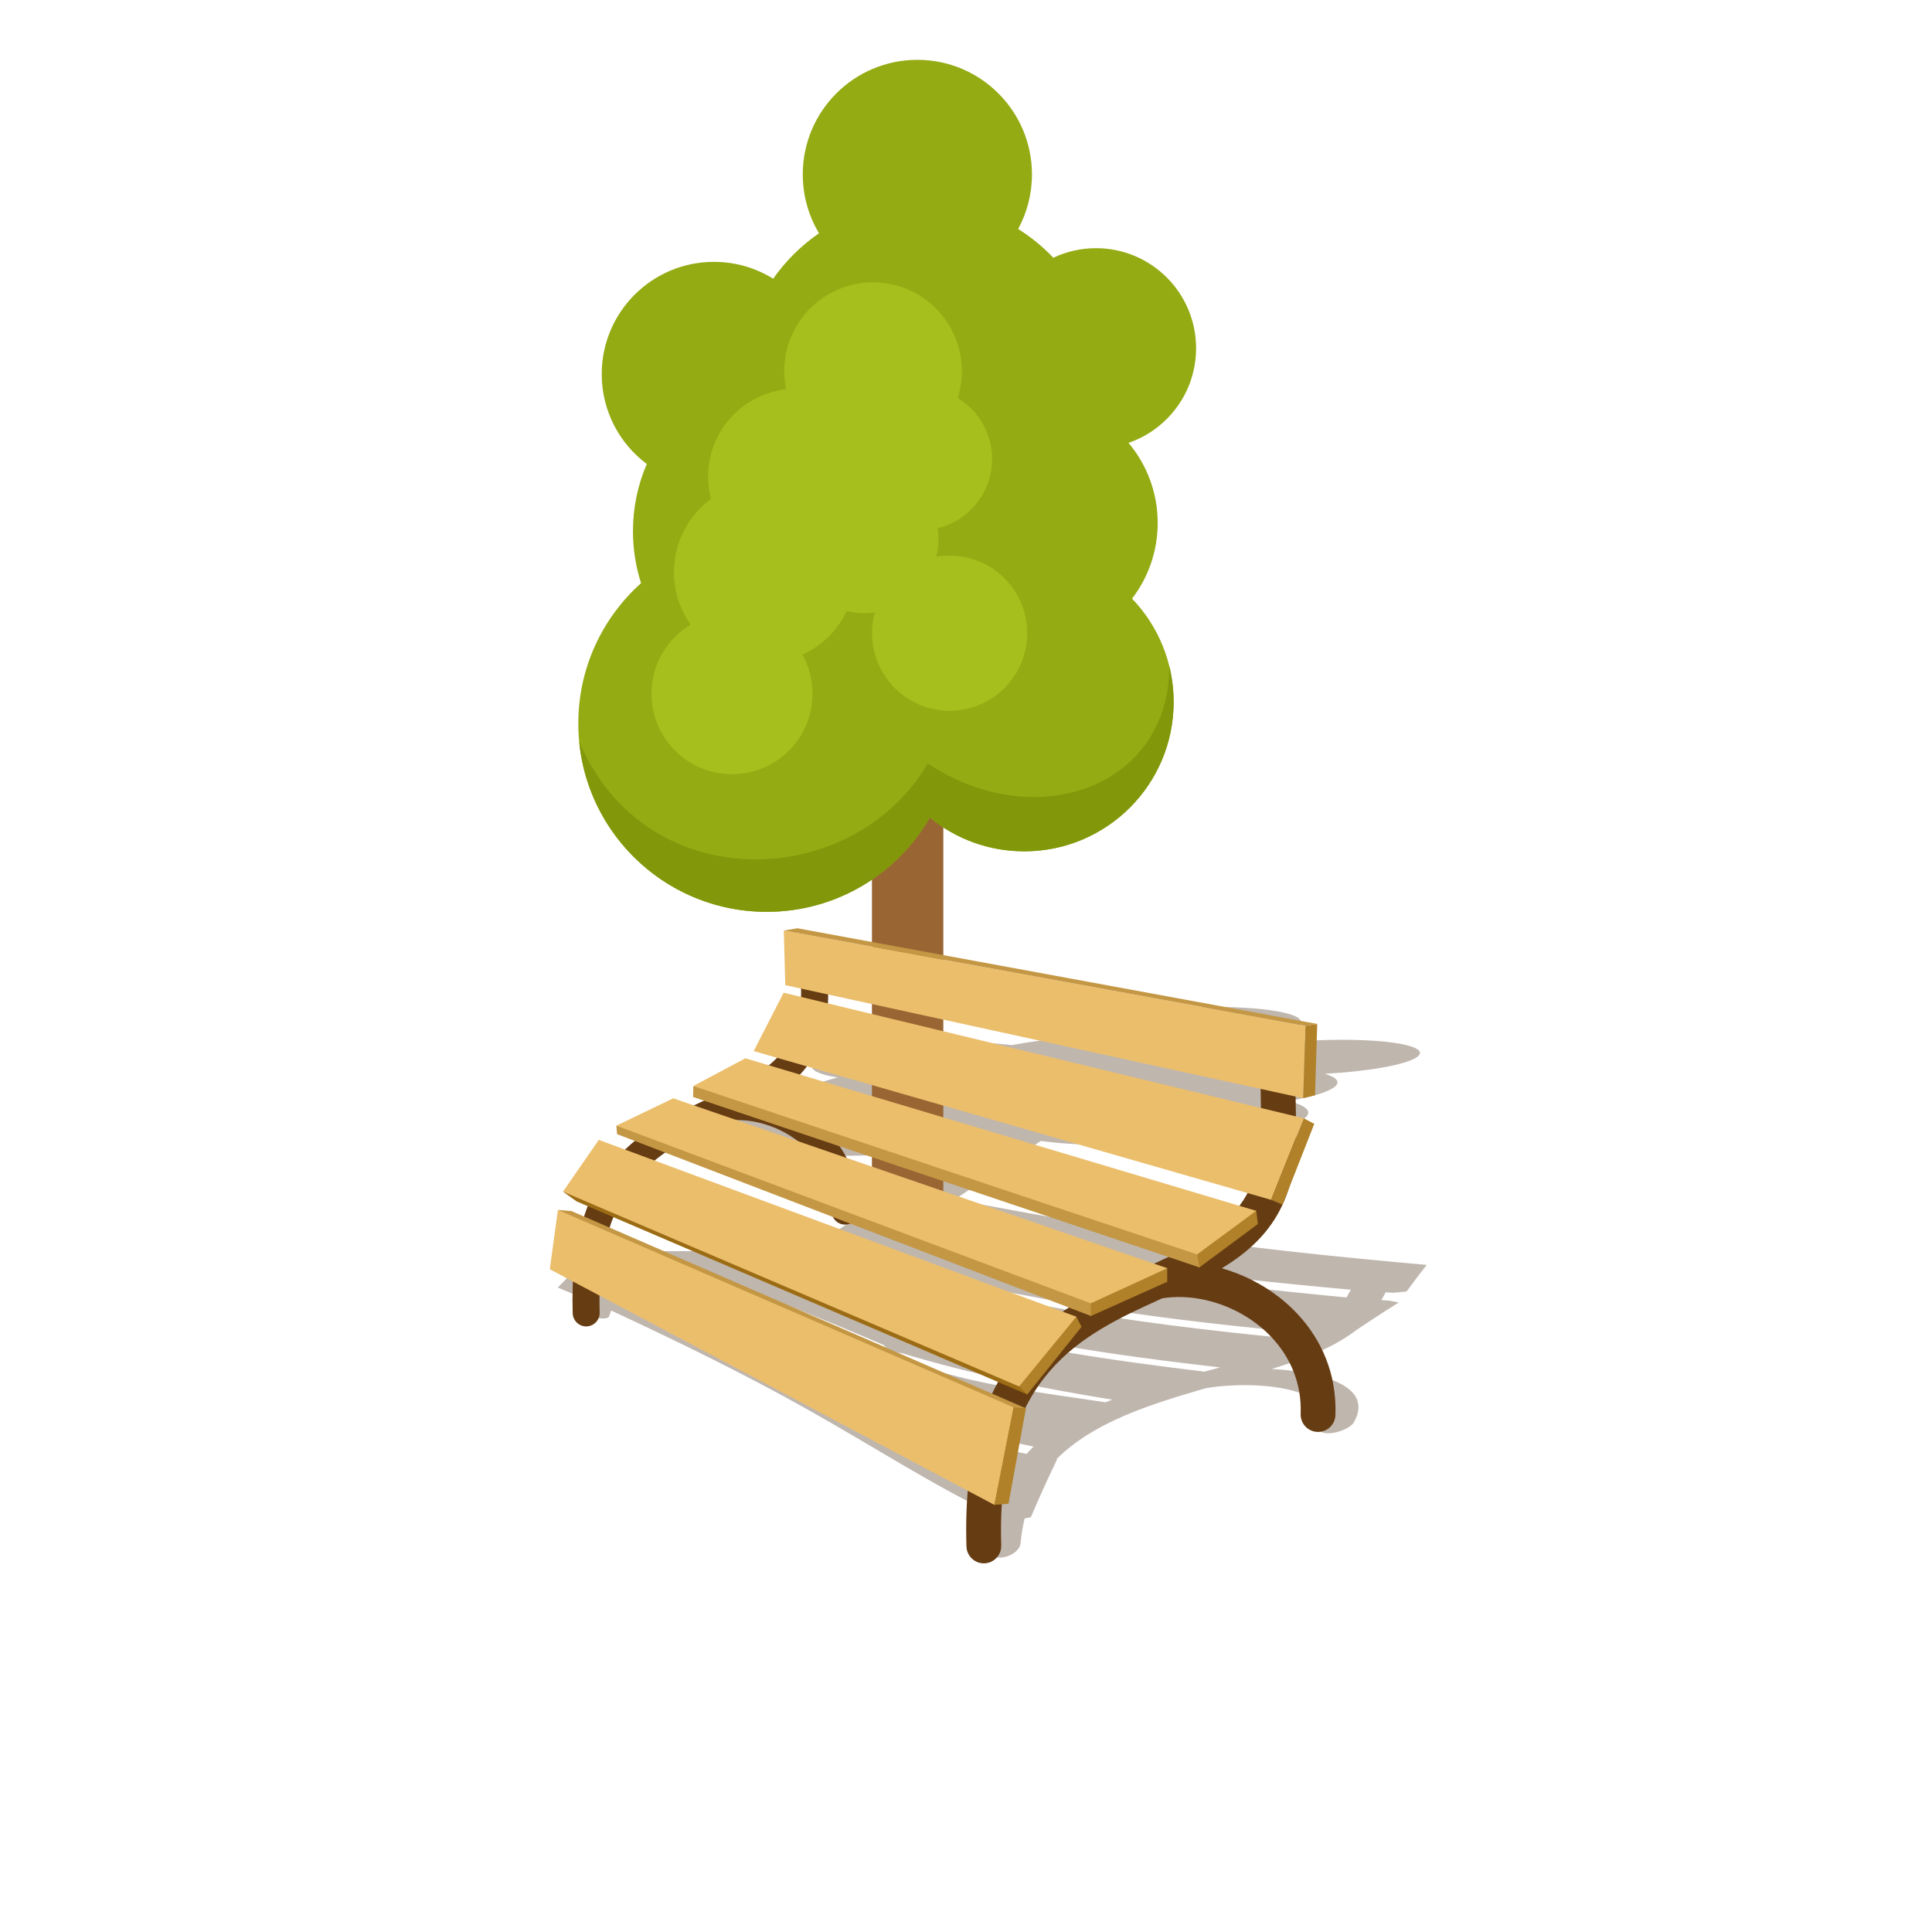<?xml version="1.0" encoding="UTF-8"?>
<svg version="1.1" viewBox="0 0 880 880" xmlns="http://www.w3.org/2000/svg">
<defs>
<clipPath id="a">
<path d="m0 660h660v-660h-660z"/>
</clipPath>
</defs>
<g transform="matrix(1.333 0 0 -1.333 0 880)">
<g clip-path="url(#a)">
<g transform="translate(445.96 278.23)">
<path d="m0 0 0.119 0.107c-0.038-0.037-0.078-0.072-0.119-0.107m-119.28-11.053-28.746-19.564h24.392l33.33 22.683c0.624-0.087 1.265-0.168 1.923-0.245l0.303-0.034 0.055-6e-3 0.295-0.034 0.04-6e-3c0.436-0.049 0.883-0.095 1.337-0.14l2e-3 -3e-3 0.314-0.031 0.066-6e-3 0.319-0.033 9e-3 -1e-3c0.444-0.041 0.894-0.083 1.35-0.124l0.11-7e-3 0.275-0.025 0.114-0.012 0.267-0.021 0.142-0.011 0.264-0.022 0.067-5e-3c0.342-0.027 0.686-0.056 1.034-0.079l0.058-5e-3 0.297-0.02 0.134-0.011 0.276-0.019 0.135-9e-3 0.281-0.018 0.123-9e-3 0.281-0.021c0.131-6e-3 0.262-0.015 0.394-0.024h0.016l0.249-0.015 0.176-0.012 0.247-0.015 0.211-0.013 0.227-0.012 0.202-0.011 0.25-0.015h0.019c0.133-9e-3 0.265-0.015 0.399-0.021l8e-3 -2e-3 0.059-2e-3 0.384-0.021 0.184-9e-3 0.258-0.011 0.223-0.012 0.256-0.013 0.204-8e-3 0.221-9e-3 0.267-0.013h0.012l0.416-0.018h5e-3l0.089-4e-3 0.378-0.014 0.183-8e-3 0.277-0.011 0.2-7e-3 0.307-0.012 0.178-6e-3 0.316-0.01 0.168-6e-3 0.304-8e-3 0.429-0.013 0.211-6e-3 0.225-6e-3 0.295-0.01 0.17-3e-3 0.332-8e-3 0.189-5e-3 0.302-6e-3 0.206-8e-3 0.386-5e-3 0.099-4e-3h2e-3c0.151-2e-3 0.302-4e-3 0.454-8e-3h0.023l0.244-2e-3 0.276-7e-3 0.223-4e-3 0.295-4e-3 0.21-3e-3 0.321-4e-3 0.194-2e-3c0.168-3e-3 0.339-4e-3 0.509-6e-3 0.181-1e-3 0.359-3e-3 0.536-4e-3l0.094-1e-3c0.145 0 0.291-1e-3 0.437-3e-3h0.134l0.391-2e-3h0.182l0.341-3e-3h0.716c28.181 0 56.889 3.991 64.126 8.916 0.107 0.071 0.211 0.146 0.309 0.219l0.011 9e-3c0.047 0.035 0.091 0.071 0.136 0.106h1e-3c0.047 0.039 0.091 0.074 0.134 0.11h2e-3c0.041 0.035 0.081 0.07 0.119 0.107l0.019 0.014c0.034 0.031 0.068 0.064 0.101 0.095l0.014 0.014c0.035 0.033 0.068 0.066 0.101 0.099l4e-3 4e-3 5e-3 6e-3c0.034 0.032 0.063 0.064 0.093 0.098l5e-3 5e-3 6e-3 7e-3c0.029 0.031 0.056 0.064 0.083 0.096l0.012 0.015c0.026 0.03 0.049 0.061 0.075 0.091l0.01 0.018c0.022 0.028 0.045 0.057 0.066 0.088l0.018 0.026 0.049 0.075 0.022 0.037 0.04 0.066 0.021 0.041c0.013 0.025 0.026 0.05 0.037 0.073l0.019 0.038 0.025 0.055 0.021 0.055 0.019 0.051 0.018 0.054 0.016 0.054 0.015 0.057 9e-3 0.044 0.013 0.076v3e-3l4e-3 0.031 9e-3 0.057v9e-3l3e-3 0.03c0.096 1.544-2.338 2.927-6.803 4.038 7.333 1.251 12.901 2.818 15.398 4.518 2.677 1.822 1.382 3.489-2.939 4.781 14.615 0.805 27.539 3.032 31.389 5.65 4.847 3.301-6.527 5.973-25.406 5.973-5.219 0-10.465-0.203-15.427-0.569-2.611 0.655-5.801 1.234-9.502 1.717 4.431 0.968 7.768 2.079 9.502 3.258 5.553 3.778-7.476 6.841-29.103 6.841-21.625 0-43.658-3.063-49.211-6.841-1.888-1.285-1.623-2.486 0.39-3.513-7.182-0.734-13.847-1.655-19.66-2.715-4.933 0.638-11.324 1.008-18.747 1.008-21.181 0-42.76-3.001-48.2-6.702-3.227-2.197-0.042-4.145 7.508-5.367-4.846-1.231-8.526-2.588-10.62-4.014-1.589-1.082-2.149-2.123-1.79-3.099-16.183-2.059-28.861-5.049-33.754-8.38-0.54-0.367-0.97-0.728-1.298-1.086-0.078-0.085-0.146-0.168-0.212-0.25l-0.019-0.024c-0.061-0.078-0.115-0.154-0.167-0.231l-0.024-0.039c-0.049-0.077-0.091-0.152-0.129-0.226l-0.023-0.04c-0.037-0.074-0.068-0.147-0.095-0.221l-0.017-0.045c-0.026-0.071-0.048-0.142-0.063-0.216l-0.012-0.044c-0.014-0.074-0.025-0.145-0.034-0.214l-2e-3 -0.043c-4e-3 -0.072-6e-3 -0.145-4e-3 -0.217l4e-3 -0.038c6e-3 -0.073 0.015-0.146 0.028-0.217l8e-3 -0.033c0.017-0.074 0.036-0.148 0.061-0.221l8e-3 -0.017c0.232-0.652 0.832-1.277 1.776-1.871l0.028-0.017c0.104-0.065 0.212-0.129 0.324-0.191l0.066-0.04c0.106-0.06 0.217-0.119 0.331-0.178l0.092-0.05c0.11-0.056 0.225-0.111 0.343-0.166l0.113-0.055c0.118-0.054 0.235-0.109 0.359-0.162l0.131-0.059c0.124-0.053 0.25-0.105 0.377-0.155l0.144-0.06c0.13-0.051 0.265-0.102 0.403-0.153l0.145-0.055c0.139-0.051 0.282-0.102 0.426-0.153 0.055-0.019 0.108-0.036 0.161-0.054 0.149-0.051 0.298-0.103 0.452-0.152 0.051-0.016 0.104-0.033 0.156-0.05 0.158-0.051 0.318-0.1 0.482-0.151 0.052-0.014 0.105-0.029 0.158-0.047 0.172-0.05 0.344-0.099 0.519-0.152l0.115-0.031c0.192-0.054 0.389-0.107 0.588-0.16l0.056-0.017c0.907-0.239 1.883-0.469 2.933-0.688l0.078-0.016c0.204-0.043 0.414-0.086 0.625-0.126 0.08-0.017 0.159-0.035 0.241-0.051 0.193-0.037 0.388-0.072 0.584-0.11 0.101-0.02 0.205-0.04 0.309-0.059 0.189-0.036 0.38-0.068 0.571-0.101 0.117-0.022 0.233-0.043 0.35-0.063 0.187-0.034 0.377-0.063 0.566-0.097 0.13-0.021 0.26-0.045 0.391-0.064 0.184-0.031 0.373-0.061 0.56-0.092 0.14-0.022 0.278-0.044 0.42-0.064 0.188-0.031 0.379-0.06 0.57-0.086 0.146-0.023 0.289-0.044 0.436-0.066 0.191-0.028 0.384-0.054 0.579-0.083 0.154-0.021 0.307-0.043 0.464-0.063 0.192-0.027 0.386-0.051 0.581-0.078 0.16-0.022 0.323-0.042 0.484-0.064 0.195-0.024 0.388-0.05 0.584-0.072 0.172-0.024 0.346-0.044 0.521-0.063 0.192-0.024 0.386-0.048 0.581-0.073 0.177-0.019 0.359-0.04 0.539-0.059 0.197-0.024 0.391-0.045 0.593-0.067 0.184-0.02 0.37-0.04 0.556-0.06 0.201-0.02 0.399-0.041 0.6-0.063 0.192-0.018 0.384-0.037 0.579-0.058 0.2-0.02 0.402-0.039 0.607-0.06 0.208-0.017 0.42-0.037 0.632-0.058 0.189-0.016 0.377-0.035 0.569-0.052 0.244-0.022 0.49-0.042 0.737-0.064 0.315-0.027 0.635-0.053 0.955-0.078 0.261-0.021 0.522-0.042 0.787-0.063 0.18-0.014 0.363-0.028 0.545-0.04 0.248-0.018 0.495-0.038 0.745-0.055 0.197-0.015 0.399-0.029 0.599-0.042 0.237-0.015 0.472-0.032 0.706-0.047 0.212-0.015 0.424-0.027 0.635-0.04 0.235-0.015 0.47-0.029 0.708-0.045 0.208-0.012 0.418-0.024 0.626-0.035 0.246-0.015 0.494-0.029 0.74-0.042 0.211-0.01 0.422-0.022 0.633-0.033 0.25-0.013 0.5-0.026 0.752-0.037 0.221-0.012 0.439-0.024 0.66-0.033 0.244-0.012 0.49-0.021 0.738-0.034 0.227-8e-3 0.457-0.019 0.684-0.028 0.252-0.01 0.504-0.021 0.759-0.031 0.223-9e-3 0.448-0.017 0.671-0.025 0.26-0.01 0.519-0.019 0.78-0.027 0.23-9e-3 0.462-0.018 0.695-0.023 0.26-9e-3 0.521-0.018 0.783-0.025 0.232-6e-3 0.463-0.013 0.697-0.019 0.27-8e-3 0.543-0.013 0.814-0.019 0.229-8e-3 0.46-0.013 0.69-0.018 0.276-6e-3 0.556-0.011 0.833-0.016 0.232-6e-3 0.463-0.012 0.698-0.015 0.29-6e-3 0.584-9e-3 0.877-0.015 0.22-2e-3 0.441-6e-3 0.662-9e-3 0.316-3e-3 0.633-7e-3 0.95-0.01 0.208-2e-3 0.415-4e-3 0.624-6e-3 0.346-3e-3 0.698-6e-3 1.048-8e-3 0.18-1e-3 0.361-4e-3 0.539-4e-3 0.534-3e-3 1.071-3e-3 1.61-3e-3h1.158c0.329 3e-3 0.653 3e-3 0.982 6e-3l0.18 1e-3c0.316 2e-3 0.633 5e-3 0.949 8e-3l0.193 2e-3c0.322 2e-3 0.642 5e-3 0.963 9e-3l0.136 2e-3c0.324 3e-3 0.648 7e-3 0.974 0.011l0.051 1e-3h0.036c0.319 6e-3 0.638 0.011 0.959 0.018l0.192 2e-3c0.318 6e-3 0.637 0.013 0.954 0.018l0.184 4e-3c0.316 5e-3 0.632 0.013 0.948 0.022l0.189 3e-3c0.322 8e-3 0.644 0.014 0.967 0.024l0.111 3e-3c0.307 7e-3 0.612 0.015 0.918 0.024l0.161 6e-3c0.31 8e-3 0.617 0.017 0.928 0.027l0.231 7e-3c0.299 9e-3 0.598 0.019 0.895 0.029l0.253 9e-3c0.297 0.01 0.596 0.021 0.892 0.031l0.232 9e-3c0.29 0.011 0.579 0.023 0.867 0.034l0.218 8e-3c0.275 0.01 0.551 0.022 0.828 0.035l0.208 9e-3c0.291 0.011 0.582 0.024 0.874 0.037l0.287 0.015c0.286 0.011 0.571 0.024 0.855 0.037l0.277 0.014c0.28 0.015 0.558 0.026 0.836 0.042l0.31 0.015c0.223 0.013 0.45 0.023 0.672 0.035l0.425 0.023c0.219 0.011 0.438 0.023 0.656 0.035l0.333 0.019c0.258 0.015 0.515 0.029 0.769 0.045l0.382 0.022c0.252 0.014 0.502 0.029 0.754 0.045l0.356 0.022c0.238 0.016 0.476 0.03 0.715 0.045l0.399 0.025 0.568 0.037c0.172 0.012 0.346 0.023 0.518 0.035 0.193 0.014 0.384 0.027 0.579 0.041l0.378 0.025c0.242 0.019 0.484 0.034 0.725 0.052l0.399 0.029c0.234 0.017 0.467 0.033 0.702 0.053l0.414 0.029 0.51 0.041c0.203 0.015 0.408 0.031 0.611 0.048l0.429 0.033c0.202 0.016 0.403 0.033 0.603 0.049l0.489 0.039c0.143 0.013 0.29 0.025 0.432 0.037 0.219 0.021 0.434 0.037 0.649 0.055l0.467 0.042 0.477 0.041c0.206 0.018 0.41 0.037 0.615 0.054l0.379 0.037c0.228 0.021 0.455 0.041 0.682 0.061l0.386 0.036c0.216 0.021 0.433 0.041 0.646 0.062l0.415 0.042c0.159 0.014 0.316 0.03 0.476 0.045l0.016 2e-3c0.187 0.019 0.377 0.036 0.565 0.057" fill="#bfb6ae" fill-rule="evenodd"/>
</g>
<path d="m297.94 247.62h24.395v218.36h-24.395z" fill="#963" fill-rule="evenodd"/>
<g transform="translate(243.96 570.69)">
<path d="m0 0c7.422 0 14.356-2.111 20.227-5.764 4.256 6.064 9.568 11.331 15.672 15.534-3.526 5.877-5.552 12.753-5.552 20.106 0 21.624 17.53 39.155 39.156 39.155 21.624 0 39.157-17.531 39.157-39.155 0-6.75-1.708-13.1-4.716-18.644 4.412-2.767 8.451-6.073 12.024-9.828 4.425 2.092 9.372 3.264 14.593 3.264 18.877 0 34.182-15.304 34.182-34.182 0-14.994-9.656-27.731-23.086-32.339 6.217-7.399 9.966-16.943 9.966-27.365 0-9.728-3.267-18.693-8.759-25.861 8.798-9.167 14.209-21.613 14.209-35.324 0-28.18-22.846-51.024-51.026-51.024-12.249 0-23.491 4.319-32.287 11.517-11.126-19.244-31.925-32.193-55.751-32.193-35.549 0-64.364 28.817-64.364 64.364 0 19.054 8.282 36.172 21.441 47.957-1.793 5.592-2.766 11.551-2.766 17.739 0 8.159 1.685 15.922 4.725 22.966-9.345 6.994-15.396 18.154-15.396 30.726 0 21.18 17.169 38.351 38.351 38.351" fill="#94ab13" fill-rule="evenodd"/>
</g>
<g transform="translate(399.56 432.51)">
<path d="m0 0c0.962-3.915 1.473-8.007 1.473-12.218 0-28.179-22.844-51.023-51.022-51.023-12.253 0-23.493 4.318-32.289 11.515-11.126-19.243-31.925-32.192-55.753-32.192-33.447 0-60.931 25.514-64.061 58.139 22.888-53.879 93.824-50.856 119.09-7.449 36.894-24.462 82.571-8.116 82.564 33.228" fill="#82970a" fill-rule="evenodd"/>
</g>
<g transform="translate(274.21 436.44)">
<path d="m0 0c2.186-3.945 3.432-8.482 3.432-13.313 0-15.193-12.319-27.512-27.513-27.512s-27.513 12.319-27.513 27.512c0 10.023 5.359 18.792 13.369 23.602-3.59 5.06-5.698 11.244-5.698 17.918 0 10.261 4.985 19.359 12.663 25.003-0.645 2.452-0.992 5.024-0.992 7.678 0 15.439 11.656 28.15 26.647 29.824-0.417 2.001-0.635 4.072-0.635 6.193 0 16.761 13.588 30.347 30.348 30.347 16.761 0 30.348-13.587 30.348-30.347 0-3.197-0.495-6.281-1.413-9.176 7.043-4.266 11.751-12.002 11.751-20.838 0-11.469-7.932-21.084-18.61-23.663 0.174-1.202 0.268-2.432 0.268-3.682 0-2.091-0.255-4.121-0.732-6.064 1.485 0.258 3.008 0.393 4.567 0.393 14.644 0 26.512-11.87 26.512-26.512 0-14.64-11.868-26.51-26.512-26.51-14.641 0-26.512 11.87-26.512 26.51 0 2.459 0.337 4.837 0.963 7.097-1.187-0.169-2.399-0.26-3.632-0.26-2.062 0-4.067 0.249-5.987 0.714-3.124-6.575-8.495-11.877-15.119-14.914" fill="#a7bf1c" fill-rule="evenodd"/>
</g>
<g transform="translate(298.35 229.07)">
<path d="m0 0c-0.954-0.374-1.939-0.709-2.958-1.017 26.232-7.253 51.555-12.607 76.564-16.67 24.563-3.991 48.998-6.716 73.098-8.992 1.336 0.658 2.576 1.353 3.816 2.049-24.292 2.221-48.884 4.843-73.671 8.764-25.134 3.972-50.619 9.204-76.849 15.866m11 12.43c-0.127-0.589-0.285-1.164-0.476-1.712 25.977-5.285 51.624-10.261 76.946-14.129 24.953-3.811 49.76-6.502 74.305-8.831 0.477 0.884 0.922 1.753 1.462 2.637-24.801 2.26-49.797 4.851-74.91 8.508-25.507 3.715-51.222 8.482-77.327 13.527m-91.57-20.845c-0.669-0.321-1.304-0.644-1.908-1.016 23.528-9.58 47.128-19.565 70.205-30.972 23.094-11.42 44.766-21.422 64.703-25.301 0.763 0.895 1.592 1.699 2.418 2.501-20.127 3.853-41.611 12.609-64.864 23.99-23.141 11.324-46.865 21.274-70.554 30.798m18.378 4.269c25.119-9.313 49.385-21.017 74.717-30.158 22.447-8.096 45.12-10.422 66.901-13.766 0.763 0.294 1.525 0.602 2.287 0.896-23.337 3.8-47.025 8.389-71.857 15.882-0.667 0.039-1.398 0.159-2.13 0.36-1.909 0.536-3.497 1.485-4.071 2.409-20.347 8.761-40.825 16.976-61.427 24.683-1.464-0.094-2.927-0.2-4.42-0.306m73.446-15.321c17.584-4.415 34.82-8.045 51.86-10.997 16.793-2.908 33.544-5.137 50.076-7.131 1.814 0.481 3.626 0.963 5.407 1.432-17.741 2.047-35.67 4.351-53.704 7.411-18.31 3.109-36.786 6.998-55.832 11.948 0.828-0.87 1.59-1.765 2.193-2.663m-40.316 15.253c7.537-2.704 15.071-5.458 22.544-8.269v0.014c-5.82 3.493-13.386 6.315-20.986 7.936-0.508 0.104-1.017 0.212-1.558 0.319m79.425-92.127c-0.159-2.009-2.702-4.081-5.658-4.671-2.925-0.547-5.182 0.643-5.057 2.662 0.319 4.282 0.923 8.243 1.845 11.909-19.999 9.405-41.495 23.314-63.718 35.816-22.072 12.413-44.705 23.4-67.279 33.916-0.255-0.643-0.542-1.312-0.701-2.009-0.286-0.869-2.86-0.962-5.819-0.16-2.956 0.79-5.086 2.062-4.864 2.918 0.413 1.271 0.922 2.448 1.59 3.531-2.83 1.204-5.659 2.408-8.458 3.584 1.971 1.954 3.912 3.989 5.884 6.049 1.747-0.429 3.527-0.855 5.307-1.284 1.529-0.577 3.055-1.151 4.581-1.727 0.633 0.35 1.27 0.671 1.938 0.963-1.398 0.523-2.766 1.004-4.133 1.527-1.622 0.761-3.275 1.552-4.864 2.288 5.405 1.188 10.779 2.5 16.215 3.879 3.242-1.07 6.487-2.141 9.731-3.224 1.334 0.187 2.7 0.347 4.068 0.494-2.193 0.737-4.355 1.485-6.517 2.222 0.062 0.4 0.062 0.816 0.095 1.23 7.693-0.038 15.388-0.012 23.019 0.109 2.576-0.844 5.088-1.688 7.631-2.517 1.367 0.027 2.734 0.027 4.134 0.027-1.336 0.444-2.702 0.882-4.037 1.325 0.127 0.575 0.285 1.165 0.509 1.713 6.994 0.346 14.051 0.733 21.079 1.19 2.862-0.896 5.755-1.779 8.648-2.69 1.208 0.203 2.354 0.455 3.434 0.761-2.86 0.886-5.787 1.782-8.585 2.637 4.579 2.77 9.19 5.66 13.831 8.67 2.132-0.575 4.293-1.136 6.453-1.725 0.13 0.508 0.287 1.017 0.383 1.553-2.002 0.508-3.943 0.976-5.914 1.485 0.638 3.37 1.21 6.796 1.813 10.275 1.781-0.055 3.529-0.095 5.31-0.149 32.209-6.355 63.825-12.368 95.132-16.977 30.826-4.54 61.461-7.694 91.795-10.383-2.386-2.982-4.644-6.008-6.902-9.084-1.526-0.161-3.052-0.308-4.546-0.454-0.857 0.053-1.75 0.106-2.575 0.173-0.573-1.031-1.143-1.98-1.495-2.662 0.827-0.08 1.717-0.133 2.639-0.187 1.082-0.228 2.164-0.428 3.307-0.628-4.961-3.105-9.888-6.29-14.687-9.567-0.956-0.722-1.942-1.418-3.023-2.101v-0.014l-0.03-0.012c-6.71-4.47-15.676-7.908-25.691-11.038 6.549-0.334 12.558-1.244 17.36-2.677 7.884-2.193 12.75-5.846 12.273-11.05l-0.032-0.013c-0.096-1.392-0.604-2.891-1.526-4.509-0.828-1.485-4.007-3.105-7.187-3.599-3.147-0.468-5.087 0.401-4.323 1.939 0.666 1.286 1.05 2.463 1.113 3.546l-0.033-0.014c0.286 4.094-3.465 6.971-9.475 8.698-6.167 1.858-14.562 2.554-23.338 1.965-2.353-0.148-4.737-0.414-7.154-0.803-0.254-0.052-0.445-0.12-0.669-0.172-18.441-5.38-37.804-11.387-50.49-24.07 0.063-0.013 0.129-0.027 0.193-0.04-3.15-6.502-6.137-13.11-9.001-19.853-0.732-0.15-1.462-0.283-2.128-0.416-0.637-2.676-1.114-5.54-1.401-8.575" fill="#bfb6ae" fill-rule="evenodd"/>
</g>
<g transform="translate(342.12 132.1)">
<path d="m0 0c0.103-3.279-2.473-6.022-5.754-6.126-3.28-0.102-6.023 2.475-6.126 5.753-2.112 66.499 31.325 81.717 61.335 95.374l1.231 0.56c0.059 0.028 0.119 0.056 0.18 0.083 20.644 9.41 39.008 18.435 37.961 47.958-0.027 0.793-0.322 24.068-0.379 24.891-0.219 3.281 2.264 6.117 5.545 6.336 3.278 0.22 6.117-2.264 6.333-5.544 0.068-0.961 0.371-24.372 0.408-25.299 1.065-26.864-9.958-39.925-25.359-49.302 6.91-1.953 13.555-5.237 19.32-9.668 9.42-7.241 16.554-17.542 18.806-30.14l-0.023-6e-3c0.595-3.322 0.849-6.781 0.716-10.359-0.117-3.281-2.869-5.845-6.15-5.731-3.28 0.117-5.845 2.871-5.731 6.151 0.103 2.749-0.086 5.369-0.529 7.849h-0.022c-1.698 9.484-7.137 17.292-14.334 22.825-7.33 5.634-16.431 8.917-25.286 9.246-2.372 0.088-4.761-0.047-7.128-0.422l-0.619-0.283c-26.607-12.109-56.254-25.603-54.395-84.146" fill="#663c12" fill-rule="evenodd"/>
</g>
<g transform="translate(204.9 211.68)">
<path d="m0 0c0.079-2.54-1.918-4.666-4.458-4.747-2.541-0.078-4.665 1.917-4.746 4.459-1.635 51.512 24.268 63.303 47.515 73.883l0.953 0.432c0.046 0.024 0.091 0.043 0.14 0.064 15.914 7.256 30.079 14.216 29.416 36.82-0.021 0.721-0.333 9.149-0.385 9.902-0.168 2.539 1.755 4.737 4.296 4.907 2.54 0.169 4.738-1.753 4.908-4.295 0.055-0.81 0.374-9.294 0.403-10.071 0.767-20.684-7.756-30.765-19.651-38.006 5.352-1.512 10.501-4.057 14.965-7.49 7.297-5.61 12.823-13.588 14.568-23.347l-0.017-4e-3c0.461-2.573 0.656-5.253 0.554-8.025-0.09-2.545-2.222-4.531-4.763-4.441-2.542 0.09-4.53 2.224-4.439 4.763 0.079 2.132-0.069 4.16-0.411 6.082h-0.019c-1.313 7.347-5.527 13.396-11.102 17.68-5.679 4.368-12.728 6.91-19.589 7.166-1.835 0.068-3.687-0.038-5.522-0.329l-0.479-0.217c-20.611-9.381-43.577-19.834-42.137-65.186" fill="#663c12" fill-rule="evenodd"/>
</g>
<g transform="translate(190.64 246.73)">
<path d="m0 0 4.659-0.395 155.26-67.404-10.778-32.981z" fill="#c49744" fill-rule="evenodd"/>
</g>
<g transform="translate(409.83 227.1)">
<path d="m0 0-173 58.219 0.071 3.757 192.37-42.665z" fill="#c49744" fill-rule="evenodd"/>
</g>
<g transform="translate(187.86 226.47)">
<path d="m0 0 151.91-80.517 6.564 33.323-155.7 67.454z" fill="#ebbe6c" fill-rule="evenodd"/>
</g>
<g transform="translate(236.9 289.08)">
<path d="m0 0 172.17-57.558 20.195 14.894-174.57 52.13z" fill="#ebbe6c" fill-rule="evenodd"/>
</g>
<g transform="translate(257.54 301.01)">
<path d="m0 0 10.224 19.944 177.72-42.915-11.146-27.859z" fill="#ebbe6c" fill-rule="evenodd"/>
</g>
<g transform="translate(268.33 323.54)">
<path d="m0 0-0.506 18.681 178.23-32.566-0.757-24.74z" fill="#ebbe6c" fill-rule="evenodd"/>
</g>
<g transform="translate(192.37 252.99)">
<path d="m0 0 4.662-3.339 153.96-65.981 16.804 26.569z" fill="#9c6c14" fill-rule="evenodd"/>
</g>
<g transform="translate(446.06 309.65)">
<path d="m0 0 4.04 0.631-0.757-24.361-4.04-1.012z" fill="#b08129" fill-rule="evenodd"/>
</g>
<g transform="translate(450.1 310.28)">
<path d="m0 0-177.6 32.691-4.671-0.756 178.23-32.566z" fill="#c49744" fill-rule="evenodd"/>
</g>
<g transform="translate(445.49 278.04)">
<path d="m0 0 3.6-1.895-10.83-27.612-3.915 1.648z" fill="#b08129" fill-rule="evenodd"/>
</g>
<g transform="translate(210.61 275.53)">
<path d="m0 0 0.244-2.906 161.91-62.133 26.07 16.331z" fill="#c49744" fill-rule="evenodd"/>
</g>
<g transform="translate(429.27 246.41)">
<path d="m0 0 0.538-4.512-19.974-14.799-0.759 4.416z" fill="#b08129" fill-rule="evenodd"/>
</g>
<g transform="translate(398.84 226.82)">
<path d="m0 0-5e-3 -4.656-26.065-11.674-0.058 4.338z" fill="#b08129" fill-rule="evenodd"/>
</g>
<g transform="translate(367.8 210.24)">
<path d="m0 0 1.751-3.47-18.556-23.099-2.755 2.738z" fill="#b08129" fill-rule="evenodd"/>
</g>
<g transform="translate(346.34 179.28)">
<path d="m0 0 4.214-0.345-5.941-32.604-4.837-0.373z" fill="#b08129" fill-rule="evenodd"/>
</g>
<g transform="translate(192.37 252.99)">
<path d="m0 0 12.239 17.681 163.19-60.432-19.559-23.831z" fill="#ebbe6c" fill-rule="evenodd"/>
</g>
<g transform="translate(210.61 275.53)">
<path d="m0 0 19.439 9.34 168.79-58.048-26.128-11.992z" fill="#ebbe6c" fill-rule="evenodd"/>
</g>
</g>
</g>
</svg>
